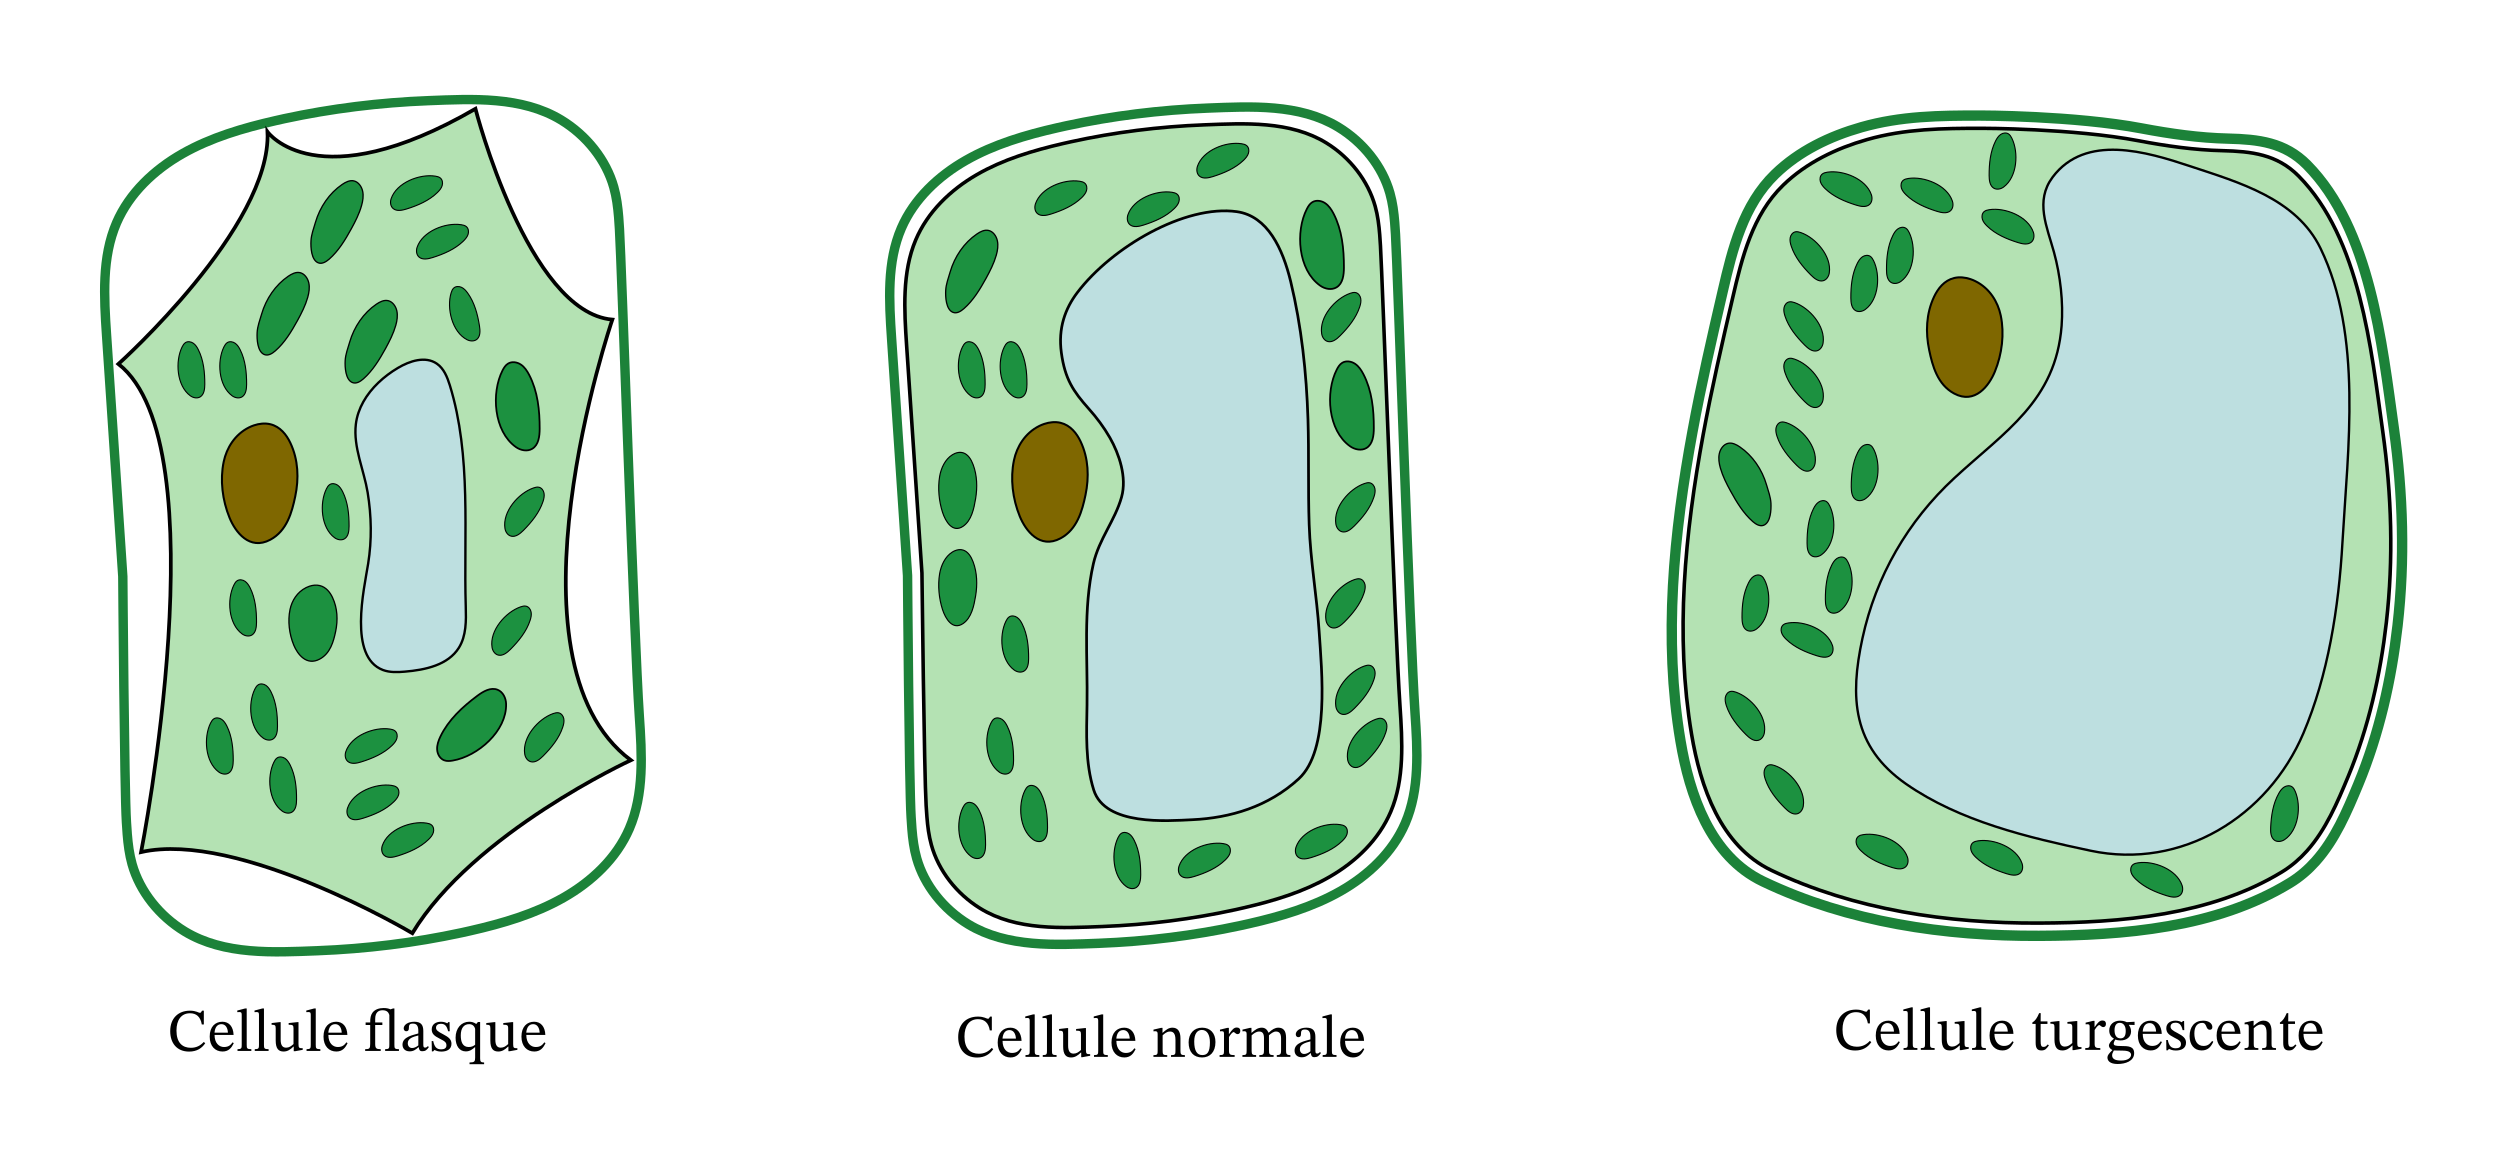 <svg width="618.027" height="284.067" viewBox="0 0 463.52 213.05" class="displayed_equation" xmlns="http://www.w3.org/2000/svg">
  <defs>
    <clipPath id="svg913179497621tikz_00002a">
      <path d="M 15.734 15.73 L 144 15.73 L 144 179.207 L 15.734 179.207 Z M 15.734 15.73" />
    </clipPath>
    <clipPath id="svg913179497621tikz_00002b">
      <path d="M 15.734 15.73 L 127 15.73 L 127 179.207 L 15.734 179.207 Z M 15.734 15.73" />
    </clipPath>
    <clipPath id="svg913179497621tikz_00002c">
      <path d="M 140 15.73 L 288 15.73 L 288 179.207 L 140 179.207 Z M 140 15.73" />
    </clipPath>
    <clipPath id="svg913179497621tikz_00002d">
      <path d="M 158 15.73 L 270 15.73 L 270 179.207 L 158 179.207 Z M 158 15.73" />
    </clipPath>
    <clipPath id="svg913179497621tikz_00002e">
      <path d="M 282 15.73 L 447.785 15.73 L 447.785 179.207 L 282 179.207 Z M 282 15.73" />
    </clipPath>
    <clipPath id="svg913179497621tikz_00002f">
      <path d="M 302 15.73 L 447.785 15.73 L 447.785 179.207 L 302 179.207 Z M 302 15.73" />
    </clipPath>
  </defs>
  <g clip-path="url(#svg913179497621tikz_00002a)">
    <path d="M 234.414 606.203 C 234.844 598.742 235.352 591.281 235.938 583.82 C 237.461 565.07 239.805 546.477 244.922 528.195 C 259.219 477.648 295.469 432.102 342.539 403.547 C 415.703 359.133 508.477 364.719 588.203 367.766 C 679.141 371.242 768.75 382.414 855.703 401.164 C 861.133 402.336 866.562 403.547 871.992 404.797 C 932.188 418.469 991.797 436.086 1044.492 466.008 C 1097.148 495.891 1143.125 539.25 1166.836 594.172 C 1194.414 658.195 1190.195 731.711 1185.352 802.961 C 1175.547 948.977 1152.305 1646.125 1148.555 1705.461 C 1148.086 1712.883 1147.617 1720.383 1147.031 1727.805 C 1145.469 1746.555 1143.164 1765.188 1138.008 1783.469 C 1123.789 1834.016 1087.461 1879.523 1040.391 1908.078 C 967.227 1952.492 874.492 1946.945 794.766 1943.898 C 703.828 1940.422 614.219 1929.211 527.305 1910.5 C 521.797 1909.289 516.367 1908.078 510.938 1906.828 C 450.742 1893.156 391.172 1875.539 338.438 1845.617 C 285.82 1815.773 239.883 1772.375 216.133 1717.453 C 188.516 1653.469 192.812 1579.914 197.578 1508.703 C 207.383 1362.688 217.461 1213.664 227.695 1061.477 C 227.695 1061.477 230.625 665.539 234.414 606.203 Z M 234.414 606.203" transform="matrix(.1 0 0 -.1 0 213.05)" fill="none" stroke-width="17.454" stroke="#1c8239" stroke-miterlimit="10" />
  </g>
  <path d="M 49.598 24.441 C 49.598 24.441 58.699 37.211 88.152 20.172 C 88.152 20.172 97.867 57.938 113.531 59.258 C 113.531 59.258 91.992 122.328 116.965 140.949 C 116.965 140.949 87.691 154.438 76.453 173.023 C 76.453 173.023 44.23 153.91 26.164 157.984 C 26.164 157.984 41.027 82.426 21.957 67.484 C 21.957 67.484 50.379 42.027 49.598 24.441 Z M 49.598 24.441" fill="#b4e2b3" />
  <g clip-path="url(#svg913179497621tikz_00002b)">
    <path d="M 495.977 1886.086 C 495.977 1886.086 586.992 1758.391 881.523 1928.781 C 881.523 1928.781 978.672 1551.125 1135.312 1537.922 C 1135.312 1537.922 919.922 907.219 1169.648 721.008 C 1169.648 721.008 876.914 586.125 764.531 400.266 C 764.531 400.266 442.305 591.398 261.641 550.656 C 261.641 550.656 410.273 1306.242 219.57 1455.656 C 219.57 1455.656 503.789 1710.227 495.977 1886.086 Z M 495.977 1886.086" transform="matrix(.1 0 0 -.1 0 213.05)" fill="none" stroke-width="6.898" stroke="#000" stroke-miterlimit="10" />
  </g>
  <path d="M697.734 1566.438C704.297 1570.891 711.914 1574.719 719.492 1573.078 727.656 1571.281 733.789 1563.039 735.742 1554.211 737.695 1545.305 736.25 1535.969 733.789 1527.258 729.453 1512.023 722.227 1497.922 714.766 1484.211 703.398 1463.586 690.938 1443.117 673.711 1428.039 667.969 1422.961 660.391 1418.391 653.438 1421.203 640.508 1426.359 639.336 1449.758 640 1462.023 640.625 1473.508 645 1484.914 648.164 1495.812 656.523 1524.719 674.141 1550.383 697.734 1566.438zM634.336 1788.43C640.859 1792.922 648.477 1796.789 656.055 1795.109 664.258 1793.273 670.312 1785.07 672.344 1776.203 674.297 1767.297 672.812 1757.961 670.312 1749.25 666.055 1734.016 658.828 1719.914 651.328 1706.242 640 1685.578 627.539 1665.109 610.312 1650.031 604.492 1645.031 596.992 1640.422 590.039 1643.195 577.109 1648.352 575.938 1671.75 576.602 1684.016 577.188 1695.539 581.562 1706.906 584.727 1717.805 593.047 1746.711 610.742 1772.375 634.336 1788.43zM534.492 1618.352C541.055 1622.805 548.672 1626.633 556.211 1624.992 564.414 1623.156 570.508 1614.953 572.5 1606.086 574.453 1597.219 573.008 1587.883 570.508 1579.094 566.211 1563.859 558.984 1549.836 551.523 1536.125 540.156 1515.461 527.695 1494.953 510.43 1479.953 504.648 1474.875 497.148 1470.344 490.195 1473.117 477.266 1478.195 476.094 1501.672 476.758 1513.938 477.344 1525.422 481.719 1536.828 484.922 1547.727 493.203 1576.594 510.898 1602.297 534.492 1618.352zM534.492 1618.352" transform="matrix(.1 0 0 -.1 0 213.05)" fill="#1c9140" stroke-width="2.477" stroke="#000" stroke-miterlimit="10" />
  <path d="M 573.555 1043.508 C 579.688 1045.578 586.484 1046.359 592.812 1044.797 C 604.453 1042.023 611.953 1032.336 616.445 1022.805 C 625.898 1002.805 626.68 980.617 622.266 959.602 C 618.359 941.242 612.578 919.055 592.734 908.469 C 568.242 895.344 551.562 917.688 544.648 934.445 C 536.25 954.992 533.242 979.016 537.773 1000.539 C 541.211 1016.75 550.938 1032.727 567.578 1041.008 C 569.492 1041.984 571.484 1042.805 573.555 1043.508 Z M 573.555 1043.508" transform="matrix(.1 0 0 -.1 0 213.05)" fill="#1c9140" stroke-width="2.444" stroke="#000" stroke-miterlimit="10" />
  <path d="M839.453 720.344C834.062 719.406 828.438 718.898 823.359 720.891 815.547 723.938 810.938 732.492 810.469 740.812 810 749.172 812.93 757.336 816.523 764.875 831.406 795.891 857.539 819.953 885.078 840.5 896.055 848.664 909.922 856.75 922.617 851.633 932.617 847.609 938.008 836.32 938.359 825.539 939.844 774.875 885.586 728.195 839.453 720.344zM931.758 1443.781C934.297 1448.625 937.266 1453.508 941.914 1456.32 949.023 1460.734 958.594 1459.289 965.586 1454.68 972.578 1450.07 977.305 1442.805 981.172 1435.383 997.109 1404.914 1000.664 1369.562 1000.586 1335.227 1000.508 1321.516 998.633 1305.578 986.914 1298.469 977.773 1292.883 965.391 1295.344 956.641 1301.516 915.195 1330.695 910.43 1402.18 931.758 1443.781zM931.758 1443.781" transform="matrix(.1 0 0 -.1 0 213.05)" fill="#1c9140" stroke-width="3.321" stroke="#000" stroke-miterlimit="10" />
  <path d="M415.156 1487.258C416.719 1490.305 418.555 1493.391 421.367 1495.227 425.703 1498.039 431.562 1497.102 435.82 1494.172 440.117 1491.281 443.008 1486.594 445.352 1481.906 455.078 1462.531 457.266 1439.992 457.227 1418.156 457.188 1409.445 456.016 1399.25 448.867 1394.758 443.242 1391.242 435.742 1392.766 430.352 1396.711 405.039 1415.266 402.109 1460.734 415.156 1487.258zM337.656 1487.258C339.18 1490.305 341.016 1493.391 343.828 1495.227 348.164 1498.039 354.062 1497.102 358.281 1494.172 362.578 1491.281 365.508 1486.594 367.812 1481.906 377.539 1462.531 379.727 1439.992 379.688 1418.156 379.648 1409.445 378.516 1399.25 371.328 1394.758 365.742 1391.242 358.203 1392.766 352.852 1396.711 327.5 1415.266 324.609 1460.734 337.656 1487.258zM433.594 1045.734C435.117 1048.859 436.914 1051.945 439.766 1053.781 444.141 1056.555 449.961 1055.656 454.258 1052.727 458.516 1049.758 461.406 1045.148 463.789 1040.461 473.438 1021.086 475.703 998.547 475.586 976.711 475.547 968 474.414 957.805 467.305 953.312 461.641 949.758 454.102 951.281 448.789 955.266 423.438 973.82 420.547 1019.289 433.594 1045.734zM605.195 1224.094C606.68 1227.219 608.516 1230.266 611.367 1232.062 615.703 1234.875 621.562 1233.938 625.82 1231.047 630.078 1228.117 632.969 1223.469 635.352 1218.781 645.078 1199.367 647.227 1176.867 647.188 1154.992 647.148 1146.281 646.016 1136.125 638.867 1131.594 633.242 1128.078 625.703 1129.641 620.312 1133.547 595 1152.141 592.109 1197.609 605.195 1224.094zM472.461 852.766C474.023 855.812 475.82 858.938 478.672 860.734 483.008 863.547 488.867 862.609 493.125 859.719 497.344 856.75 500.273 852.141 502.656 847.414 512.344 828.039 514.57 805.5 514.453 783.664 514.453 774.953 513.32 764.797 506.172 760.266 500.547 756.75 493.008 758.273 487.656 762.219 462.344 780.773 459.414 826.281 472.461 852.766zM507.812 717.336C509.297 720.422 511.172 723.547 514.023 725.383 518.359 728.156 524.18 727.219 528.477 724.328 532.734 721.359 535.625 716.75 538.008 712.062 547.734 692.648 549.922 670.148 549.805 648.273 549.805 639.562 548.672 629.406 541.523 624.875 535.898 621.32 528.359 622.883 523.008 626.828 497.695 645.422 494.766 690.891 507.812 717.336zM790.508 604.445C793.945 603.938 797.422 603.117 800 600.969 804.023 597.688 804.883 591.828 803.398 586.867 801.875 581.906 798.359 577.766 794.57 574.055 779.023 558.977 758.242 550.07 737.383 543.508 729.062 540.891 719.062 538.898 712.578 544.367 707.5 548.664 706.68 556.281 708.828 562.609 718.867 592.375 761.328 608.859 790.508 604.445zM726.094 674.289C729.492 673.742 733.008 672.961 735.586 670.773 739.57 667.492 740.469 661.633 738.984 656.672 737.461 651.75 733.906 647.57 730.117 643.898 714.609 628.742 693.828 619.875 672.93 613.352 664.609 610.695 654.609 608.742 648.164 614.172 643.047 618.43 642.266 626.125 644.414 632.414 654.453 662.18 696.914 678.703 726.094 674.289zM722.891 778.781C726.289 778.273 729.805 777.453 732.422 775.305 736.367 772.023 737.266 766.164 735.742 761.203 734.219 756.242 730.742 752.102 726.914 748.391 711.367 733.273 690.625 724.367 669.727 717.844 661.445 715.227 651.406 713.234 644.922 718.703 639.844 723 639.062 730.617 641.172 736.906 651.25 766.711 693.711 783.195 722.891 778.781zM806.914 1803.938C810.312 1803.43 813.828 1802.609 816.406 1800.461 820.391 1797.18 821.289 1791.281 819.766 1786.32 818.242 1781.398 814.727 1777.258 810.938 1773.547 795.391 1758.391 774.609 1749.523 753.75 1743 745.43 1740.383 735.43 1738.391 728.945 1743.859 723.867 1748.156 723.047 1755.773 725.195 1762.062 735.273 1791.867 777.695 1808.352 806.914 1803.938zM855.078 1713.859C858.438 1713.352 861.953 1712.531 864.57 1710.383 868.516 1707.102 869.414 1701.203 867.93 1696.281 866.406 1691.32 862.852 1687.18 859.062 1683.469 843.555 1668.391 822.773 1659.484 801.875 1652.922 793.555 1650.305 783.555 1648.352 777.109 1653.781 771.992 1658.078 771.211 1665.734 773.359 1672.023 783.398 1701.789 825.859 1718.312 855.078 1713.859zM965.195 1005.305C968.398 1006.438 971.875 1007.336 975.156 1006.633 980.234 1005.578 983.75 1000.773 984.688 995.734 985.703 990.617 984.531 985.305 982.852 980.305 976.172 959.68 961.875 942.102 946.484 926.594 940.312 920.461 932.383 914.016 924.102 915.852 917.656 917.258 913.359 923.664 912.305 930.227 907.344 961.242 937.266 995.617 965.195 1005.305zM1025.742 807.531C1028.984 808.625 1032.461 809.523 1035.742 808.859 1040.781 807.805 1044.375 803 1045.312 797.961 1046.289 792.844 1045.078 787.492 1043.438 782.492 1036.758 761.867 1022.461 744.367 1007.031 728.859 1000.898 722.688 992.969 716.242 984.688 718.078 978.203 719.484 973.945 725.852 972.891 732.453 967.969 763.43 997.852 797.844 1025.742 807.531zM989.062 1225.773C992.344 1226.945 995.82 1227.844 999.102 1227.141 1004.18 1226.086 1007.695 1221.32 1008.633 1216.203 1009.609 1211.125 1008.477 1205.812 1006.836 1200.812 1000.078 1180.188 985.82 1162.609 970.43 1147.102 964.258 1140.969 956.289 1134.523 948.047 1136.359 941.523 1137.766 937.305 1144.172 936.25 1150.734 931.289 1181.789 961.211 1216.125 989.062 1225.773zM836.445 1587.531C837.461 1590.891 838.789 1594.211 841.289 1596.438 845.117 1599.914 851.055 1599.953 855.742 1597.727 860.391 1595.539 864.062 1591.438 867.109 1587.141 879.844 1569.562 885.586 1547.688 888.984 1526.125 890.352 1517.492 890.859 1507.336 884.57 1501.711 879.609 1497.297 871.875 1497.609 865.977 1500.656 838.008 1514.914 827.812 1559.367 836.445 1587.531zM390.352 789.758C391.914 792.844 393.711 795.93 396.562 797.766 400.898 800.539 406.758 799.641 411.016 796.711 415.312 793.742 418.164 789.133 420.547 784.445 430.273 765.07 432.461 742.531 432.422 720.656 432.344 711.945 431.211 701.789 424.062 697.258 418.438 693.703 410.938 695.266 405.547 699.211 380.234 717.805 377.305 763.273 390.352 789.758zM390.352 789.758" transform="matrix(.1 0 0 -.1 0 213.05)" fill="#1c9140" stroke-width="2.071" stroke="#000" stroke-miterlimit="10" />
  <path d="M 673.672 1385.578 C 688.125 1411.438 711.836 1432.922 737.617 1448.234 C 759.648 1461.398 788.672 1470.773 809.805 1456.281 C 822.93 1447.336 829.258 1431.438 833.984 1416.242 C 874.531 1285.266 859.453 1140.812 863.555 1005.695 C 864.336 979.562 864.648 951.672 850.781 929.484 C 830.703 897.375 788.516 888.391 750.781 885.227 C 737.07 884.094 722.773 883.43 709.883 888.312 C 645.781 912.766 674.844 1037.18 682.578 1085.383 C 689.609 1129.172 688.789 1173.742 681.641 1217.453 C 674.805 1259.055 654.805 1301.203 659.766 1343.859 C 661.523 1358.703 666.445 1372.648 673.672 1385.578 Z M 673.672 1385.578" transform="matrix(.1 0 0 -.1 0 213.05)" fill="#bddfe0" stroke-width="4.429" stroke="#000" stroke-miterlimit="10" />
  <path d="M 470.898 1341.867 C 480.625 1345.148 491.25 1346.359 501.172 1343.938 C 519.492 1339.562 531.211 1324.406 538.32 1309.367 C 553.203 1277.883 554.375 1243.117 547.383 1210.07 C 541.328 1181.281 532.227 1146.398 501.094 1129.797 C 462.578 1109.172 436.328 1144.25 425.586 1170.539 C 412.383 1202.883 407.656 1240.578 414.766 1274.406 C 420.078 1299.875 435.43 1324.953 461.562 1338 C 464.531 1339.484 467.656 1340.773 470.898 1341.867 Z M 470.898 1341.867" transform="matrix(.1 0 0 -.1 0 213.05)" fill="#7f6700" stroke-width="3.839" stroke="#000" stroke-miterlimit="10" />
  <g clip-path="url(#svg913179497621tikz_00002c)">
    <path d="M 1689.258 615.812 C 1689.688 608.469 1690.156 601.164 1690.742 593.82 C 1692.227 575.422 1694.531 557.102 1699.609 539.172 C 1713.594 489.484 1749.258 444.797 1795.469 416.75 C 1867.383 373.117 1958.477 378.547 2036.797 381.516 C 2126.172 384.953 2214.219 395.93 2299.648 414.367 C 2304.961 415.539 2310.312 416.711 2315.625 417.922 C 2374.805 431.398 2433.359 448.664 2485.156 478.117 C 2536.875 507.492 2582.031 550.07 2605.352 604.016 C 2632.461 666.906 2628.281 739.133 2623.516 809.133 C 2613.867 952.57 2591.055 1637.531 2587.383 1695.852 C 2586.914 1703.195 2586.445 1710.461 2585.859 1717.805 C 2584.375 1736.203 2582.07 1754.523 2576.992 1772.453 C 2563.008 1822.141 2527.344 1866.828 2481.133 1894.875 C 2409.258 1938.547 2318.125 1933.078 2239.805 1930.109 C 2150.43 1926.672 2062.422 1915.695 1976.953 1897.258 C 1971.641 1896.125 1966.289 1894.953 1960.938 1893.703 C 1901.797 1880.266 1843.242 1862.961 1791.445 1833.547 C 1739.727 1804.172 1694.57 1761.555 1671.25 1707.609 C 1644.102 1644.758 1648.359 1572.492 1653.086 1502.492 C 1662.734 1359.055 1672.578 1212.609 1682.656 1063.117 C 1682.656 1063.117 1685.547 674.094 1689.258 615.812 Z M 1689.258 615.812" transform="matrix(.1 0 0 -.1 0 213.05)" fill="none" stroke-width="17.51" stroke="#1c8239" stroke-miterlimit="10" />
  </g>
  <path d="M 171.711 149.324 C 171.758 150.023 171.797 150.727 171.855 151.43 C 171.992 153.191 172.207 154.945 172.688 156.664 C 174 161.422 177.352 165.707 181.695 168.398 C 188.449 172.586 197.016 172.07 204.379 171.785 C 212.785 171.461 221.062 170.414 229.102 168.652 C 229.605 168.543 230.109 168.43 230.609 168.309 C 236.176 167.023 241.691 165.367 246.562 162.547 C 251.434 159.734 255.68 155.648 257.867 150.473 C 260.422 144.441 260.012 137.512 259.562 130.801 C 258.637 117.051 256.297 51.191 255.949 45.609 C 255.902 44.906 255.863 44.211 255.809 43.508 C 255.668 41.746 255.453 39.988 254.977 38.27 C 253.66 33.512 250.312 29.227 245.969 26.535 C 239.211 22.348 230.648 22.867 223.281 23.148 C 214.879 23.469 206.594 24.523 198.559 26.285 C 198.051 26.395 197.551 26.508 197.047 26.625 C 191.484 27.914 185.969 29.57 181.098 32.387 C 176.227 35.203 171.98 39.289 169.789 44.465 C 167.238 50.496 167.648 57.426 168.098 64.133 C 169.023 77.887 169.973 91.91 170.934 106.23 C 170.934 106.234 171.363 143.742 171.711 149.324 Z M 171.711 149.324" fill="#b4e2b3" />
  <g clip-path="url(#svg913179497621tikz_00002d)">
    <path d="M 1717.109 637.258 C 1717.578 630.266 1717.969 623.234 1718.555 616.203 C 1719.922 598.586 1722.07 581.047 1726.875 563.859 C 1740 516.281 1773.516 473.43 1816.953 446.516 C 1884.492 404.641 1970.156 409.797 2043.789 412.648 C 2127.852 415.891 2210.625 426.359 2291.016 443.977 C 2296.055 445.07 2301.094 446.203 2306.094 447.414 C 2361.758 460.266 2416.914 476.828 2465.625 505.031 C 2514.336 533.156 2556.797 574.016 2578.672 625.773 C 2604.219 686.086 2600.117 755.383 2595.625 822.492 C 2586.367 959.992 2562.969 1618.586 2559.492 1674.406 C 2559.023 1681.438 2558.633 1688.391 2558.086 1695.422 C 2556.68 1713.039 2554.531 1730.617 2549.766 1747.805 C 2536.602 1795.383 2503.125 1838.234 2459.688 1865.148 C 2392.109 1907.023 2306.484 1901.828 2232.812 1899.016 C 2148.789 1895.812 2065.938 1885.266 1985.586 1867.648 C 1980.508 1866.555 1975.508 1865.422 1970.469 1864.25 C 1914.844 1851.359 1859.688 1834.797 1810.977 1806.633 C 1762.266 1778.469 1719.805 1737.609 1697.891 1685.852 C 1672.383 1625.539 1676.484 1556.242 1680.977 1489.172 C 1690.234 1351.633 1699.727 1211.398 1709.336 1068.195 C 1709.336 1068.156 1713.633 693.078 1717.109 637.258 Z M 1717.109 637.258" transform="matrix(.1 0 0 -.1 0 213.05)" fill="none" stroke-width="6.642" stroke="#000" stroke-miterlimit="10" />
  </g>
  <path d="M 1811.172 1696.594 C 1817.734 1701.086 1825.352 1704.914 1832.852 1703.234 C 1841.094 1701.438 1847.188 1693.234 1849.141 1684.328 C 1851.133 1675.5 1849.648 1666.086 1847.188 1657.375 C 1842.852 1642.141 1835.664 1628.117 1828.164 1614.406 C 1816.797 1593.742 1804.375 1573.234 1787.109 1558.234 C 1781.328 1553.156 1773.828 1548.586 1766.875 1551.398 C 1753.906 1556.477 1752.773 1579.914 1753.438 1592.219 C 1754.062 1603.703 1758.398 1615.109 1761.562 1626.008 C 1769.922 1654.875 1787.578 1680.539 1811.172 1696.594 Z M 1811.172 1696.594" transform="matrix(.1 0 0 -.1 0 213.05)" fill="#1c9140" stroke-width="2.477" stroke="#000" stroke-miterlimit="10" />
  <path d="M1770.352 1109.328C1775.234 1111.438 1780.586 1112.219 1785.586 1110.656 1794.805 1107.883 1800.703 1098.195 1804.258 1088.625 1811.758 1068.625 1812.344 1046.477 1808.828 1025.422 1805.781 1007.141 1801.211 984.914 1785.547 974.328 1766.133 961.242 1752.969 983.547 1747.539 1000.266 1740.898 1020.852 1738.555 1044.836 1742.109 1066.438 1744.805 1082.609 1752.5 1098.586 1765.625 1106.867 1767.148 1107.844 1768.672 1108.664 1770.352 1109.328zM1770.352 1289.719C1775.234 1291.75 1780.586 1292.531 1785.586 1291.008 1794.805 1288.195 1800.703 1278.586 1804.258 1268.977 1811.758 1248.977 1812.344 1226.789 1808.828 1205.773 1805.781 1187.414 1801.211 1165.266 1785.547 1154.68 1766.133 1141.555 1752.969 1163.898 1747.539 1180.617 1740.898 1201.203 1738.555 1225.188 1742.109 1246.789 1744.805 1262.922 1752.5 1278.938 1765.625 1287.219 1767.148 1288.156 1768.672 1289.016 1770.352 1289.719zM1770.352 1289.719" transform="matrix(.1 0 0 -.1 0 213.05)" fill="#1c9140" stroke-width="2.172" stroke="#000" stroke-miterlimit="10" />
  <path d="M2478.438 1445.227C2480.898 1450.07 2483.906 1454.953 2488.555 1457.805 2495.664 1462.219 2505.234 1460.734 2512.227 1456.125 2519.219 1451.516 2523.945 1444.289 2527.852 1436.828 2543.711 1406.438 2547.305 1371.047 2547.188 1336.672 2547.148 1323 2545.273 1307.023 2533.594 1299.914 2524.375 1294.328 2512.031 1296.828 2503.281 1302.961 2461.836 1332.18 2457.109 1403.625 2478.438 1445.227zM2422.969 1743.039C2425.469 1747.922 2428.438 1752.766 2433.086 1755.617 2440.195 1759.992 2449.805 1758.586 2456.758 1753.938 2463.75 1749.328 2468.516 1742.102 2472.383 1734.719 2488.281 1704.211 2491.836 1668.859 2491.758 1634.484 2491.719 1620.812 2489.844 1604.836 2478.125 1597.766 2468.945 1592.219 2456.641 1594.602 2447.812 1600.812 2406.367 1629.992 2401.602 1701.438 2422.969 1743.039zM2422.969 1743.039" transform="matrix(.1 0 0 -.1 0 213.05)" fill="#1c9140" stroke-width="3.321" stroke="#000" stroke-miterlimit="10" />
  <path d="M1862.031 1487.258C1863.516 1490.305 1865.352 1493.391 1868.164 1495.227 1872.578 1498.039 1878.398 1497.102 1882.695 1494.172 1886.914 1491.281 1889.844 1486.594 1892.227 1481.906 1901.875 1462.531 1904.102 1439.992 1904.023 1418.156 1903.984 1409.445 1902.852 1399.25 1895.742 1394.758 1890.078 1391.242 1882.539 1392.766 1877.227 1396.711 1851.836 1415.266 1848.984 1460.734 1862.031 1487.258zM1784.492 1487.258C1785.977 1490.305 1787.852 1493.391 1790.664 1495.227 1795 1498.039 1800.898 1497.102 1805.156 1494.172 1809.375 1491.281 1812.305 1486.594 1814.688 1481.906 1824.375 1462.531 1826.562 1439.992 1826.484 1418.156 1826.484 1409.445 1825.352 1399.25 1818.164 1394.758 1812.578 1391.242 1805.039 1392.766 1799.688 1396.711 1774.375 1415.266 1771.445 1460.734 1784.492 1487.258zM1865.117 978.859C1866.641 981.906 1868.438 984.992 1871.289 986.828 1875.625 989.602 1881.484 988.703 1885.742 985.773 1890.039 982.805 1892.969 978.195 1895.273 973.508 1905 954.133 1907.188 931.594 1907.148 909.719 1907.109 901.008 1905.938 890.852 1898.789 886.359 1893.164 882.805 1885.664 884.367 1880.273 888.312 1854.961 906.867 1852.07 952.336 1865.117 978.859zM1900.117 664.602C1901.641 667.727 1903.477 670.812 1906.289 672.609 1910.625 675.422 1916.523 674.523 1920.781 671.555 1925.078 668.625 1927.93 664.016 1930.312 659.289 1940.039 639.875 1942.227 617.414 1942.188 595.5 1942.109 586.789 1940.977 576.672 1933.828 572.141 1928.203 568.586 1920.664 570.148 1915.312 574.055 1889.961 592.688 1887.07 638.156 1900.117 664.602zM1785.234 633.195C1786.797 636.242 1788.633 639.367 1791.445 641.164 1795.781 643.938 1801.68 643.039 1805.938 640.109 1810.195 637.141 1813.086 632.531 1815.469 627.844 1825.156 608.469 1827.344 585.93 1827.305 564.094 1827.266 555.383 1826.133 545.188 1818.945 540.695 1813.359 537.141 1805.82 538.664 1800.43 542.648 1775.117 561.203 1772.227 606.672 1785.234 633.195zM2072.93 577.453C2074.453 580.5 2076.289 583.586 2079.102 585.422 2083.477 588.195 2089.297 587.297 2093.555 584.367 2097.852 581.438 2100.742 576.789 2103.086 572.102 2112.812 552.727 2114.961 530.188 2114.961 508.352 2114.883 499.641 2113.75 489.445 2106.602 484.953 2100.977 481.398 2093.477 482.922 2088.125 486.906 2062.773 505.461 2059.883 550.93 2072.93 577.453zM2484.609 601.555C2487.969 601.086 2491.484 600.266 2494.062 598.117 2498.047 594.836 2498.945 588.938 2497.461 584.016 2495.938 579.016 2492.383 574.875 2488.594 571.203 2473.086 556.047 2452.305 547.141 2431.445 540.617 2423.125 538.039 2413.086 536.008 2406.641 541.516 2401.562 545.773 2400.742 553.391 2402.891 559.758 2412.93 589.484 2455.391 606.008 2484.609 601.555zM2267.695 566.438C2271.094 565.93 2274.609 565.148 2277.188 562.961 2281.172 559.68 2282.07 553.82 2280.586 548.898 2279.062 543.938 2275.508 539.758 2271.719 536.086 2256.211 520.93 2235.391 512.023 2214.531 505.5 2206.211 502.922 2196.172 500.891 2189.766 506.398 2184.648 510.656 2183.867 518.273 2186.016 524.602 2196.055 554.367 2238.516 570.852 2267.695 566.438zM2301.875 1864.016C2305.273 1863.508 2308.789 1862.688 2311.367 1860.539 2315.391 1857.258 2316.25 1851.359 2314.727 1846.477 2313.242 1841.477 2309.727 1837.336 2305.938 1833.625 2290.391 1818.547 2269.57 1809.641 2248.711 1803.078 2240.43 1800.461 2230.391 1798.469 2223.906 1803.938 2218.867 1808.234 2218.047 1815.852 2220.156 1822.18 2230.195 1851.906 2272.656 1868.43 2301.875 1864.016zM2001.562 1794.484C2004.961 1793.977 2008.477 1793.195 2011.055 1791.047 2015.039 1787.766 2015.938 1781.867 2014.414 1776.945 2012.891 1771.984 2009.375 1767.805 2005.625 1764.133 1990.039 1749.016 1969.258 1740.148 1948.398 1733.547 1940.117 1730.969 1930.078 1729.016 1923.594 1734.445 1918.516 1738.703 1917.695 1746.359 1919.844 1752.688 1929.883 1782.414 1972.344 1798.938 2001.562 1794.484zM2172.891 1774.016C2176.328 1773.469 2179.805 1772.688 2182.422 1770.5 2186.445 1767.219 2187.305 1761.398 2185.781 1756.398 2184.297 1751.477 2180.742 1747.297 2176.992 1743.625 2161.445 1728.508 2140.625 1719.602 2119.805 1713.078 2111.484 1710.422 2101.445 1708.469 2094.961 1713.898 2089.883 1718.195 2089.102 1725.852 2091.211 1732.141 2101.289 1761.945 2143.711 1778.43 2172.891 1774.016zM2551.523 797.141C2554.766 798.312 2558.203 799.211 2561.484 798.469 2566.562 797.453 2570.117 792.648 2571.094 787.57 2572.031 782.492 2570.859 777.141 2569.219 772.18 2562.5 751.555 2548.242 733.977 2532.812 718.469 2526.641 712.336 2518.711 705.891 2510.469 707.727 2503.984 709.133 2499.688 715.5 2498.633 722.062 2493.711 753.117 2523.594 787.492 2551.523 797.141zM2529.648 895.617C2532.891 896.711 2536.367 897.648 2539.648 896.906 2544.727 895.852 2548.281 891.086 2549.219 886.008 2550.195 880.969 2548.984 875.617 2547.344 870.617 2540.664 849.992 2526.367 832.414 2510.977 816.906 2504.805 810.773 2496.875 804.328 2488.594 806.164 2482.148 807.57 2477.852 813.938 2476.797 820.5 2471.875 851.516 2501.758 885.93 2529.648 895.617zM2529.648 1233.938C2532.891 1235.109 2536.367 1236.008 2539.648 1235.344 2544.727 1234.211 2548.281 1229.484 2549.219 1224.367 2550.195 1219.328 2548.984 1213.977 2547.344 1208.977 2540.664 1188.352 2526.367 1170.773 2510.977 1155.305 2504.805 1149.133 2496.875 1142.688 2488.594 1144.484 2482.148 1145.93 2477.852 1152.336 2476.797 1158.938 2471.875 1189.953 2501.758 1224.328 2529.648 1233.938zM2511.289 1055.891C2514.531 1056.984 2517.969 1057.883 2521.328 1057.219 2526.328 1056.164 2529.883 1051.359 2530.859 1046.281 2531.797 1041.203 2530.625 1035.852 2528.984 1030.852 2522.266 1010.266 2508.008 992.688 2492.578 977.18 2486.406 971.047 2478.477 964.602 2470.234 966.438 2463.75 967.844 2459.453 974.211 2458.438 980.812 2453.477 1011.828 2483.359 1046.203 2511.289 1055.891zM2503.359 1586.672C2506.602 1587.805 2510.039 1588.742 2513.398 1588.039 2518.438 1586.945 2521.953 1582.219 2522.891 1577.102 2523.867 1572.062 2522.695 1566.711 2521.055 1561.672 2514.336 1541.086 2500.078 1523.508 2484.648 1508 2478.516 1501.828 2470.547 1495.422 2462.305 1497.219 2455.82 1498.625 2451.562 1505.031 2450.508 1511.633 2445.547 1542.688 2475.469 1577.023 2503.359 1586.672zM1837.188 789.758C1838.711 792.844 1840.547 795.93 1843.359 797.766 1847.734 800.539 1853.594 799.641 1857.852 796.711 1862.109 793.742 1865.039 789.133 1867.383 784.445 1877.109 765.07 1879.297 742.531 1879.219 720.656 1879.18 711.945 1878.008 701.789 1870.898 697.258 1865.273 693.703 1857.734 695.266 1852.383 699.211 1827.07 717.805 1824.141 763.273 1837.188 789.758zM1837.188 789.758" transform="matrix(.1 0 0 -.1 0 213.05)" fill="#1c9140" stroke-width="2.071" stroke="#000" stroke-miterlimit="10" />
  <path d="M 1997.5 1588.156 C 2061.367 1672.297 2197.266 1751.633 2293.281 1738.039 C 2350.391 1729.914 2378.359 1669.289 2393.086 1608.312 C 2413.047 1525.539 2422.344 1439.367 2425.078 1353.312 C 2427.07 1289.836 2425.078 1222.727 2427.305 1157.922 C 2429.531 1091.125 2441.406 1026.242 2445.781 959.758 C 2450.664 885.188 2465.742 739.602 2407.891 686.477 C 2351.523 634.641 2280.625 613.898 2210.898 610.695 C 2164.531 608.547 2048.867 598.859 2027.812 665.969 C 2012.031 716.438 2014.531 770.734 2015.43 823.625 C 2016.875 910.461 2007.852 1000.695 2027.266 1085.5 C 2037.773 1131.359 2067.227 1165.344 2079.453 1208.82 C 2089.727 1245.5 2074.961 1288.898 2057.852 1318.898 C 2046.797 1338.234 2033.125 1356.477 2018.867 1372.375 C 1989.844 1405.031 1974.531 1427.648 1967.852 1476.438 C 1961.602 1521.867 1974.844 1558.273 1997.5 1588.156 Z M 1997.5 1588.156" transform="matrix(.1 0 0 -.1 0 213.05)" fill="#bddfe0" stroke-width="5.103" stroke="#000" stroke-miterlimit="10" />
  <path d="M 1936.055 1344.484 C 1945.742 1347.766 1956.406 1348.938 1966.328 1346.555 C 1984.648 1342.141 1996.406 1326.984 2003.516 1311.945 C 2018.359 1280.539 2019.531 1245.734 2012.578 1212.648 C 2006.523 1183.859 1997.383 1149.016 1966.289 1132.375 C 1927.734 1111.75 1901.523 1146.828 1890.742 1173.156 C 1877.539 1205.5 1872.812 1243.156 1879.961 1277.062 C 1885.234 1302.453 1900.625 1327.531 1926.719 1340.617 C 1929.727 1342.102 1932.812 1343.391 1936.055 1344.484 Z M 1936.055 1344.484" transform="matrix(.1 0 0 -.1 0 213.05)" fill="#7f6700" stroke-width="3.839" stroke="#000" stroke-miterlimit="10" />
  <g clip-path="url(#svg913179497621tikz_00002e)">
    <path d="M 4245.117 493.117 C 4107.93 409.719 3937.188 396.086 3780.234 395.383 C 3605.664 394.68 3427.656 420.383 3268.906 496.164 C 3170.898 542.961 3132.539 656.867 3115.781 756.555 C 3083.789 946.789 3103.281 1141.867 3138.008 1330.227 C 3154.141 1418 3174.258 1504.953 3194.375 1591.828 C 3212.266 1669.016 3232.188 1750.422 3291.133 1807.492 C 3335.469 1850.5 3392.461 1877.883 3451.406 1894.641 C 3524.492 1915.461 3596.289 1916.242 3671.211 1916.242 C 3671.406 1916.242 3845.43 1916.242 3971.445 1892.336 C 4023.945 1882.414 4077.852 1874.68 4131.328 1873.469 C 4187.07 1872.141 4236.133 1866.555 4277.383 1824.875 C 4395.117 1705.773 4416.211 1493.625 4438.398 1336.125 C 4455.391 1215.227 4459.141 1092.102 4445.273 970.695 C 4433.828 870.227 4411.133 769.641 4372.305 676.047 C 4351.406 625.734 4329.414 573.938 4293.438 533.664 C 4279.648 518.195 4263.789 504.406 4245.117 493.117 Z M 4245.117 493.117" transform="matrix(.1 0 0 -.1 0 213.05)" fill="none" stroke-width="19.268" stroke="#1c8239" stroke-miterlimit="10" />
  </g>
  <path d="M 423.059 161.684 C 409.762 169.762 393.219 171.078 378.016 171.148 C 361.098 171.215 343.852 168.723 328.469 161.383 C 318.969 156.848 315.258 145.812 313.633 136.152 C 310.531 117.719 312.418 98.824 315.785 80.566 C 317.355 72.066 319.297 63.641 321.25 55.223 C 322.98 47.746 324.91 39.859 330.617 34.324 C 334.914 30.16 340.441 27.508 346.148 25.883 C 353.234 23.863 360.188 23.789 367.449 23.789 C 367.465 23.789 384.328 23.789 396.539 26.102 C 401.625 27.066 406.852 27.816 412.035 27.934 C 417.434 28.062 422.188 28.602 426.184 32.641 C 437.59 44.18 439.633 64.734 441.781 79.996 C 443.434 91.711 443.793 103.641 442.449 115.406 C 441.34 125.141 439.141 134.887 435.379 143.953 C 433.355 148.828 431.223 153.844 427.738 157.75 C 426.402 159.25 424.863 160.582 423.059 161.684 Z M 423.059 161.684" fill="#b4e2b3" />
  <g clip-path="url(#svg913179497621tikz_00002f)">
    <path d="M 4230.586 513.664 C 4097.617 432.883 3932.188 419.719 3780.156 419.016 C 3610.977 418.352 3438.516 443.273 3284.688 516.672 C 3189.688 562.023 3152.578 672.375 3136.328 768.977 C 3105.312 953.312 3124.18 1142.258 3157.852 1324.836 C 3173.555 1409.836 3192.969 1494.094 3212.5 1578.273 C 3229.805 1653.039 3249.102 1731.906 3306.172 1787.258 C 3349.141 1828.898 3404.414 1855.422 3461.484 1871.672 C 3532.344 1891.867 3601.875 1892.609 3674.492 1892.609 C 3674.648 1892.609 3843.281 1892.609 3965.391 1869.484 C 4016.25 1859.836 4068.516 1852.336 4120.352 1851.164 C 4174.336 1849.875 4221.875 1844.484 4261.836 1804.094 C 4375.898 1688.703 4396.328 1483.156 4417.812 1330.539 C 4434.336 1213.391 4437.93 1094.094 4424.492 976.438 C 4413.398 879.094 4391.406 781.633 4353.789 690.969 C 4333.555 642.219 4312.227 592.062 4277.383 553 C 4264.023 538 4248.633 524.68 4230.586 513.664 Z M 4230.586 513.664" transform="matrix(.1 0 0 -.1 0 213.05)" fill="none" stroke-width="6.653" stroke="#000" stroke-miterlimit="10" />
  </g>
  <path d="M 3275.352 1231.32 C 3278.477 1220.422 3282.852 1209.016 3283.477 1197.492 C 3284.102 1185.188 3282.969 1161.789 3270.039 1156.633 C 3263.086 1153.898 3255.547 1158.469 3249.805 1163.469 C 3232.578 1178.547 3220.078 1199.016 3208.75 1219.719 C 3201.211 1233.391 3194.062 1247.453 3189.727 1262.688 C 3187.266 1271.398 3185.781 1280.812 3187.773 1289.641 C 3189.727 1298.508 3195.859 1306.75 3204.023 1308.547 C 3211.602 1310.227 3219.219 1306.359 3225.742 1301.906 C 3249.336 1285.812 3266.992 1260.188 3275.352 1231.32 Z M 3275.352 1231.32" transform="matrix(.1 0 0 -.1 0 213.05)" fill="#1c9140" stroke-width="2.477" stroke="#000" stroke-miterlimit="10" />
  <path d="M 3662.734 1609.055 C 3688.867 1596.047 3704.219 1570.969 3709.531 1545.539 C 3716.641 1511.633 3711.914 1473.977 3698.711 1441.633 C 3687.969 1415.344 3661.719 1380.227 3623.203 1400.852 C 3592.109 1417.492 3582.969 1452.375 3576.914 1481.125 C 3569.922 1514.211 3571.094 1549.016 3585.977 1580.422 C 3593.086 1595.461 3604.805 1610.617 3623.125 1615.031 C 3633.047 1617.414 3643.672 1616.242 3653.398 1612.961 C 3656.641 1611.906 3659.766 1610.578 3662.734 1609.055 Z M 3662.734 1609.055" transform="matrix(.1 0 0 -.1 0 213.05)" fill="#7f6700" stroke-width="3.839" stroke="#000" stroke-miterlimit="10" />
  <path d="M3256.68 964.25C3251.328 960.305 3243.789 958.781 3238.164 962.336 3231.016 966.789 3229.883 976.984 3229.805 985.695 3229.766 1007.531 3231.953 1030.07 3241.68 1049.445 3244.062 1054.133 3246.914 1058.781 3251.211 1061.711 3255.469 1064.68 3261.328 1065.578 3265.664 1062.766 3268.516 1060.969 3270.312 1057.883 3271.875 1054.797 3284.922 1028.273 3281.992 982.844 3256.68 964.25zM3524.531 1608.859C3519.18 1604.914 3511.68 1603.391 3506.055 1606.945 3498.906 1611.477 3497.734 1621.594 3497.734 1630.305 3497.656 1652.18 3499.844 1674.68 3509.57 1694.055 3511.875 1698.781 3514.805 1703.391 3519.102 1706.32 3523.359 1709.289 3529.18 1710.227 3533.555 1707.375 3536.406 1705.617 3538.203 1702.492 3539.727 1699.406 3552.773 1672.922 3549.883 1627.453 3524.531 1608.859zM3458.477 1556.828C3453.086 1552.844 3445.586 1551.32 3439.961 1554.836 3432.812 1559.367 3431.641 1569.523 3431.641 1578.234 3431.562 1600.109 3433.75 1622.648 3443.477 1642.023 3445.859 1646.711 3448.789 1651.32 3453.008 1654.289 3457.266 1657.219 3463.125 1658.117 3467.461 1655.344 3470.312 1653.508 3472.109 1650.383 3473.672 1647.336 3486.719 1620.852 3483.789 1575.383 3458.477 1556.828zM3459.219 1206.203C3453.867 1202.258 3446.367 1200.695 3440.703 1204.25 3433.594 1208.781 3432.461 1218.938 3432.383 1227.648 3432.305 1249.484 3434.531 1271.984 3444.258 1291.398 3446.602 1296.125 3449.492 1300.734 3453.75 1303.703 3458.047 1306.633 3463.867 1307.531 3468.242 1304.758 3471.055 1302.922 3472.891 1299.836 3474.414 1296.711 3487.461 1270.266 3484.57 1224.797 3459.219 1206.203zM3377.305 1102.062C3371.914 1098.117 3364.375 1096.555 3358.789 1100.109 3351.602 1104.641 3350.469 1114.797 3350.469 1123.469 3350.391 1145.383 3352.578 1167.844 3362.305 1187.258 3364.648 1191.984 3367.578 1196.594 3371.836 1199.523 3376.055 1202.492 3381.953 1203.391 3386.289 1200.617 3389.102 1198.781 3390.938 1195.695 3392.461 1192.57 3405.547 1166.125 3402.617 1120.656 3377.305 1102.062zM3714.883 1783.742C3709.492 1779.758 3701.953 1778.273 3696.367 1781.789 3689.219 1786.281 3688.047 1796.477 3688.008 1805.188 3687.969 1827.023 3690.156 1849.562 3699.883 1868.938 3702.227 1873.625 3705.117 1878.234 3709.414 1881.203 3713.633 1884.133 3719.531 1885.031 3723.867 1882.258 3726.68 1880.422 3728.516 1877.336 3730.078 1874.289 3743.125 1847.766 3740.195 1802.297 3714.883 1783.742zM3536.562 541.242C3538.711 534.914 3537.891 527.258 3532.812 523 3526.367 517.57 3516.328 519.523 3508.008 522.102 3487.188 528.703 3466.367 537.57 3450.82 552.688 3447.031 556.359 3443.516 560.539 3442.031 565.5 3440.508 570.422 3441.367 576.32 3445.391 579.562 3447.969 581.711 3451.445 582.57 3454.883 583.039 3484.062 587.492 3526.484 570.969 3536.562 541.242zM3749.023 529.602C3751.133 523.312 3750.352 515.656 3745.312 511.359 3738.828 505.93 3728.789 507.922 3720.508 510.539 3699.609 517.062 3678.828 525.93 3663.281 541.086 3659.492 544.719 3655.977 548.938 3654.492 553.859 3652.93 558.82 3653.867 564.68 3657.812 568 3660.391 570.148 3663.945 570.93 3667.344 571.477 3696.484 575.891 3738.945 559.367 3749.023 529.602zM4045.742 488.859C4047.852 482.57 4047.07 474.914 4042.031 470.656 4035.547 465.188 4025.508 467.18 4017.188 469.797 3996.328 476.32 3975.547 485.227 3960 500.344 3956.211 504.016 3952.695 508.195 3951.211 513.117 3949.648 518.117 3950.547 523.938 3954.531 527.258 3957.148 529.406 3960.625 530.227 3964.062 530.734 3993.203 535.148 4035.664 518.664 4045.742 488.859zM3397.539 933.703C3399.648 927.375 3398.867 919.719 3393.789 915.422 3387.305 909.992 3377.305 911.984 3368.984 914.562 3348.086 921.125 3327.305 930.031 3311.797 945.148 3308.008 948.82 3304.492 952.961 3303.008 957.961 3301.445 962.883 3302.344 968.742 3306.328 972.062 3308.945 974.172 3312.422 975.031 3315.859 975.5 3345 979.992 3387.461 963.43 3397.539 933.703zM3469.688 1769.367C3471.836 1763.078 3471.016 1755.422 3465.977 1751.125 3459.492 1745.695 3449.453 1747.648 3441.172 1750.305 3420.312 1756.828 3399.492 1765.695 3383.945 1780.812 3380.156 1784.523 3376.641 1788.703 3375.156 1793.625 3373.633 1798.547 3374.57 1804.445 3378.516 1807.727 3381.133 1809.875 3384.609 1810.695 3388.008 1811.242 3417.188 1815.656 3459.688 1799.094 3469.688 1769.367zM3619.844 1757.727C3621.992 1751.438 3621.172 1743.781 3616.133 1739.523 3609.648 1734.055 3599.609 1736.047 3591.328 1738.664 3570.469 1745.188 3549.688 1754.094 3534.102 1769.211 3530.312 1772.883 3526.836 1777.062 3525.312 1781.984 3523.789 1786.984 3524.727 1792.805 3528.672 1796.125 3531.289 1798.273 3534.766 1799.094 3538.164 1799.602 3567.344 1804.055 3609.844 1787.531 3619.844 1757.727zM3770.039 1699.836C3772.148 1693.547 3771.328 1685.891 3766.289 1681.594 3759.805 1676.164 3749.766 1678.117 3741.484 1680.773 3720.625 1687.297 3699.805 1696.203 3684.258 1711.359 3680.469 1714.992 3676.953 1719.172 3675.469 1724.133 3673.945 1729.094 3674.883 1734.914 3678.828 1738.195 3681.445 1740.383 3684.922 1741.164 3688.32 1741.711 3717.539 1746.164 3759.961 1729.641 3770.039 1699.836zM3271.328 772.141C3270.273 765.539 3266.055 759.172 3259.531 757.766 3251.328 755.93 3243.32 762.375 3237.188 768.508 3221.758 784.016 3207.539 801.594 3200.781 822.141 3199.141 827.18 3198.008 832.492 3198.945 837.609 3199.922 842.688 3203.398 847.492 3208.477 848.508 3211.758 849.211 3215.234 848.352 3218.516 847.18 3246.367 837.531 3276.328 803.156 3271.328 772.141zM4235.703 573.703C4230.117 570.07 4222.5 568.859 4217.07 572.688 4210.195 577.57 4209.531 587.805 4210.039 596.477 4211.016 618.312 4214.375 640.695 4225.078 659.562 4227.656 664.172 4230.82 668.625 4235.195 671.32 4239.609 674.055 4245.508 674.641 4249.688 671.633 4252.422 669.68 4254.102 666.477 4255.469 663.312 4267.148 636.242 4261.914 591.008 4235.703 573.703zM3343.438 635.969C3342.383 629.406 3338.164 623 3331.68 621.555 3323.438 619.719 3315.43 626.164 3309.336 632.375 3293.867 647.805 3279.648 665.383 3272.891 686.008 3271.25 691.008 3270.117 696.359 3271.055 701.438 3271.992 706.516 3275.547 711.32 3280.586 712.375 3283.867 713.039 3287.383 712.141 3290.625 711.008 3318.516 701.359 3348.398 666.984 3343.438 635.969zM3365.312 1271.555C3364.258 1264.992 3360 1258.586 3353.477 1257.141 3345.234 1255.344 3337.305 1261.789 3331.133 1267.922 3315.703 1283.469 3301.484 1300.969 3294.727 1321.555 3293.086 1326.594 3291.953 1331.945 3292.891 1337.062 3293.867 1342.102 3297.383 1346.906 3302.461 1347.922 3305.742 1348.625 3309.18 1347.727 3312.461 1346.633 3340.352 1336.945 3370.273 1302.531 3365.312 1271.555zM3391.602 1624.289C3390.586 1617.688 3386.289 1611.32 3379.805 1609.875 3371.562 1608.039 3363.594 1614.445 3357.461 1620.656 3342.031 1636.125 3327.773 1653.703 3321.055 1674.289 3319.414 1679.328 3318.203 1684.641 3319.18 1689.719 3320.117 1694.836 3323.711 1699.562 3328.75 1700.656 3332.031 1701.359 3335.508 1700.461 3338.75 1699.289 3366.68 1689.68 3396.523 1655.266 3391.602 1624.289zM3380.117 1494.367C3379.062 1487.805 3374.766 1481.398 3368.281 1479.953 3360.039 1478.117 3352.109 1484.562 3345.938 1490.773 3330.547 1506.203 3316.25 1523.781 3309.531 1544.406 3307.93 1549.406 3306.719 1554.758 3307.695 1559.836 3308.633 1564.914 3312.227 1569.719 3317.266 1570.773 3320.547 1571.438 3324.023 1570.539 3327.266 1569.445 3355.156 1559.758 3385.039 1525.383 3380.117 1494.367zM3380.117 1389.641C3379.062 1383.078 3374.766 1376.633 3368.281 1375.227 3360.039 1373.391 3352.109 1379.836 3345.938 1385.969 3330.547 1401.477 3316.25 1419.055 3309.531 1439.68 3307.93 1444.68 3306.719 1450.031 3307.695 1455.109 3308.633 1460.188 3312.227 1464.953 3317.266 1466.047 3320.547 1466.711 3324.023 1465.812 3327.266 1464.641 3355.156 1454.992 3385.039 1420.656 3380.117 1389.641zM3411.172 997.531C3405.859 993.625 3398.32 992.062 3392.695 995.578 3385.547 1000.109 3384.414 1010.266 3384.375 1018.977 3384.336 1040.812 3386.523 1063.352 3396.211 1082.766 3398.555 1087.453 3401.445 1092.102 3405.742 1095.031 3410 1097.922 3415.898 1098.859 3420.234 1096.086 3423.047 1094.25 3424.844 1091.125 3426.367 1088.078 3439.414 1061.594 3436.523 1016.125 3411.172 997.531zM3411.172 997.531" transform="matrix(.1 0 0 -.1 0 213.05)" fill="#1c9140" stroke-width="2.071" stroke="#000" stroke-miterlimit="10" />
  <path d="M 4302.461 1669.953 C 4257.617 1762.57 4150.547 1792.492 4060.508 1822.414 C 3980.195 1849.055 3866.641 1883.352 3805.664 1801.945 C 3772.578 1757.766 3795.43 1709.641 3808.203 1663 C 3820.195 1619.289 3825.703 1569.914 3822.383 1526.438 C 3811.641 1386.906 3716.289 1329.953 3623.555 1244.172 C 3537.148 1164.25 3478.164 1062.297 3453.164 947.219 C 3429.375 837.766 3434.375 746.32 3534.023 676.984 C 3633.555 607.688 3759.883 577.844 3876.172 553.195 C 4044.883 517.375 4205 616.477 4270.625 770.93 C 4316.211 878.234 4336.133 1002.062 4343.164 1125.852 C 4353.086 1299.445 4380.703 1508.234 4302.461 1669.953 Z M 4302.461 1669.953" transform="matrix(.1 0 0 -.1 0 213.05)" fill="#bddfe0" stroke-width="4.429" stroke="#000" stroke-miterlimit="10" />
  <path d="M37.781 193.188C37.156 193.867 36.41 194.27 35.383 194.27 33.812 194.27 32.719 193.312 32.719 191.078 32.719 189.094 33.621 187.867 35.227 187.867 36.379 187.867 37.168 188.48 37.414 189.941L37.793 189.941 37.793 187.387 37.461 187.387C37.324 187.609 37.258 187.789 37.078 187.789 36.801 187.789 36.391 187.387 35.219 187.387 33.074 187.387 31.559 188.758 31.559 191.191 31.559 193.367 32.762 194.973 35.062 194.973 36.523 194.973 37.449 194.324 38.051 193.422L37.781 193.188M43.129 193.254C42.773 193.723 42.426 194.125 41.523 194.125 40.633 194.125 39.781 193.422 39.781 191.883L43.309 191.883C43.254 190.32 42.449 189.438 41.234 189.438 39.93 189.438 38.879 190.332 38.879 192.195 38.879 193.992 39.918 194.961 41.258 194.961 42.406 194.961 42.941 194.258 43.344 193.41zM39.773 191.469C39.859 190.434 40.309 189.887 41.066 189.887 41.859 189.887 42.227 190.645 42.258 191.469L39.773 191.469M46.602 194.527C45.797 194.527 45.742 194.371 45.742 193.723L45.742 186.973 45.461 186.973 43.992 187.363 43.992 187.664C43.992 187.664 44.156 187.645 44.348 187.645 44.625 187.645 44.816 187.664 44.816 188.125L44.816 193.723C44.816 194.348 44.77 194.527 44.035 194.527L44.035 194.852 46.602 194.852 46.602 194.527M49.801 194.527C48.996 194.527 48.941 194.371 48.941 193.723L48.941 186.973 48.664 186.973 47.191 187.363 47.191 187.664C47.191 187.664 47.359 187.645 47.547 187.645 47.828 187.645 48.016 187.664 48.016 188.125L48.016 193.723C48.016 194.348 47.969 194.527 47.234 194.527L47.234 194.852 49.801 194.852 49.801 194.527M56.125 194.348L56.012 194.348C55.477 194.348 55.344 194.27 55.344 193.609L55.344 189.516 55.074 189.516 53.516 189.684 53.516 189.996C54.227 189.996 54.418 190.055 54.418 190.645L54.418 193.578C53.973 193.969 53.613 194.246 53.047 194.246 52.465 194.246 52.039 193.914 52.039 192.773L52.039 189.516 51.797 189.516 50.355 189.684 50.355 189.996C50.961 190.008 51.117 190.055 51.117 190.656L51.117 192.922C51.117 194.438 51.648 194.961 52.578 194.961 53.289 194.961 53.816 194.625 54.406 194.047L54.461 194.047 54.461 194.906 54.707 194.906 56.125 194.648 56.125 194.348M59.398 194.527C58.598 194.527 58.543 194.371 58.543 193.723L58.543 186.973 58.262 186.973 56.789 187.363 56.789 187.664C56.789 187.664 56.957 187.645 57.148 187.645 57.426 187.645 57.617 187.664 57.617 188.125L57.617 193.723C57.617 194.348 57.57 194.527 56.836 194.527L56.836 194.852 59.398 194.852 59.398 194.527M64.23 193.254C63.875 193.723 63.527 194.125 62.625 194.125 61.73 194.125 60.883 193.422 60.883 191.883L64.406 191.883C64.352 190.32 63.551 189.438 62.332 189.438 61.027 189.438 59.98 190.332 59.98 192.195 59.98 193.992 61.016 194.961 62.355 194.961 63.504 194.961 64.039 194.258 64.441 193.41zM60.871 191.469C60.961 190.434 61.406 189.887 62.164 189.887 62.957 189.887 63.328 190.645 63.359 191.469L60.871 191.469M73.969 194.527C73.18 194.527 73.125 194.371 73.125 193.723L73.125 186.973 72.891 186.973 72.398 187.141C72.098 186.996 71.672 186.895 71.137 186.895 70.242 186.895 69.52 187.176 69.086 187.723 68.727 188.211 68.637 188.727 68.637 189.574L67.789 189.574 67.789 190.043 68.637 190.043 68.637 193.523C68.637 194.391 68.516 194.527 67.703 194.527L67.703 194.852 70.59 194.852 70.59 194.527C69.777 194.527 69.562 194.391 69.562 193.523L69.562 190.043 70.891 190.043 70.891 189.574 69.562 189.574 69.562 188.938C69.562 187.688 70.188 187.309 70.926 187.309 71.719 187.309 72.031 187.676 72.188 188.18L72.188 193.723C72.188 194.348 72.141 194.527 71.406 194.527L71.406 194.852 73.969 194.852 73.969 194.527M77.637 194.156C77.703 194.648 77.812 194.906 78.305 194.906 78.875 194.906 79.141 194.672 79.512 194.137L79.344 193.957C79.188 194.125 79.031 194.234 78.82 194.234 78.586 194.234 78.484 194.148 78.484 193.688L78.484 191.156C78.484 189.996 78.027 189.438 76.812 189.438 75.594 189.438 74.848 190.043 74.848 190.664 74.848 191.035 75.094 191.203 75.316 191.203 75.629 191.203 75.805 191.035 75.805 190.688 75.805 190.02 75.918 189.785 76.555 189.785 77.223 189.785 77.559 190.152 77.559 191.125L77.559 191.613C76.598 191.914 74.625 192.207 74.625 193.68 74.625 194.391 75.094 194.93 75.953 194.93 76.664 194.93 77.066 194.617 77.594 194.156zM77.559 193.824C77.18 194.137 76.777 194.312 76.41 194.312 75.93 194.312 75.605 193.969 75.605 193.41 75.605 192.539 76.543 192.238 77.559 191.984L77.559 193.824M80.035 193.02L80.07 194.938 80.305 194.938 80.539 194.684 80.559 194.684C80.852 194.805 81.184 194.973 81.832 194.973 82.836 194.973 83.707 194.57 83.707 193.523 83.707 192.695 83.16 192.285 82.145 191.75 81.207 191.27 80.84 190.992 80.84 190.555 80.84 190.055 81.227 189.82 81.742 189.82 82.422 189.82 82.836 190.141 83.082 191.203L83.383 191.203 83.348 189.496 83.125 189.496 82.938 189.73 82.926 189.73C82.645 189.594 82.312 189.438 81.754 189.438 80.793 189.438 80.047 189.93 80.047 190.844 80.047 191.672 80.504 192.062 81.52 192.574 82.555 193.086 82.77 193.301 82.77 193.824 82.77 194.348 82.367 194.559 81.809 194.559 80.984 194.559 80.559 194.168 80.324 193.02L80.035 193.02M89.758 197.305L89.758 196.992C89.133 196.992 89.02 196.805 89.02 196.234L89.02 189.484 88.609 189.484 88.305 189.852C87.836 189.539 87.457 189.438 86.988 189.438 85.57 189.438 84.469 190.609 84.469 192.395 84.469 193.945 85.203 194.938 86.363 194.938 87.09 194.938 87.57 194.582 88.062 194.148L88.094 194.148 88.094 196.109C88.094 196.805 87.961 196.992 87.055 196.992L87.055 197.305zM88.094 193.703C87.781 193.957 87.445 194.125 86.898 194.125 85.785 194.125 85.43 193.188 85.43 191.973 85.43 190.578 86.039 189.887 86.977 189.887 87.57 189.887 87.949 190.211 88.094 190.766L88.094 193.703M95.926 194.348L95.812 194.348C95.277 194.348 95.145 194.27 95.145 193.609L95.145 189.516 94.875 189.516 93.312 189.684 93.312 189.996C94.027 189.996 94.219 190.055 94.219 190.645L94.219 193.578C93.773 193.969 93.414 194.246 92.844 194.246 92.266 194.246 91.84 193.914 91.84 192.773L91.84 189.516 91.594 189.516 90.156 189.684 90.156 189.996C90.758 190.008 90.914 190.055 90.914 190.656L90.914 192.922C90.914 194.438 91.449 194.961 92.375 194.961 93.09 194.961 93.617 194.625 94.207 194.047L94.262 194.047 94.262 194.906 94.508 194.906 95.926 194.648 95.926 194.348M100.93 193.254C100.574 193.723 100.227 194.125 99.324 194.125 98.43 194.125 97.582 193.422 97.582 191.883L101.109 191.883C101.055 190.32 100.25 189.438 99.031 189.438 97.727 189.438 96.68 190.332 96.68 192.195 96.68 193.992 97.719 194.961 99.055 194.961 100.203 194.961 100.742 194.258 101.141 193.41zM97.57 191.469C97.66 190.434 98.109 189.887 98.867 189.887 99.656 189.887 100.027 190.645 100.059 191.469L97.57 191.469M183.883 194.289C183.258 194.969 182.512 195.371 181.484 195.371 179.91 195.371 178.82 194.41 178.82 192.18 178.82 190.195 179.723 188.965 181.328 188.965 182.477 188.965 183.27 189.578 183.516 191.039L183.895 191.039 183.895 188.484 183.559 188.484C183.426 188.711 183.359 188.887 183.18 188.887 182.902 188.887 182.488 188.484 181.316 188.484 179.176 188.484 177.656 189.859 177.656 192.289 177.656 194.465 178.863 196.074 181.16 196.074 182.621 196.074 183.547 195.426 184.152 194.523L183.883 194.289M189.23 194.355C188.871 194.824 188.527 195.227 187.621 195.227 186.73 195.227 185.883 194.523 185.883 192.984L189.406 192.984C189.352 191.422 188.551 190.539 187.332 190.539 186.027 190.539 184.98 191.43 184.98 193.297 184.98 195.09 186.016 196.062 187.355 196.062 188.504 196.062 189.039 195.359 189.441 194.512zM185.871 192.57C185.961 191.531 186.406 190.984 187.164 190.984 187.957 190.984 188.328 191.742 188.359 192.57L185.871 192.57M192.699 195.625C191.898 195.625 191.844 195.469 191.844 194.824L191.844 188.074 191.562 188.074 190.09 188.465 190.09 188.766C190.09 188.766 190.258 188.742 190.445 188.742 190.727 188.742 190.914 188.766 190.914 189.223L190.914 194.824C190.914 195.449 190.871 195.625 190.133 195.625L190.133 195.949 192.699 195.949 192.699 195.625M195.898 195.625C195.098 195.625 195.043 195.469 195.043 194.824L195.043 188.074 194.762 188.074 193.289 188.465 193.289 188.766C193.289 188.766 193.457 188.742 193.648 188.742 193.926 188.742 194.117 188.766 194.117 189.223L194.117 194.824C194.117 195.449 194.07 195.625 193.336 195.625L193.336 195.949 195.898 195.949 195.898 195.625M202.125 195.449L202.012 195.449C201.477 195.449 201.344 195.371 201.344 194.711L201.344 190.617 201.074 190.617 199.516 190.785 199.516 191.098C200.227 191.098 200.418 191.152 200.418 191.742L200.418 194.68C199.973 195.07 199.613 195.348 199.047 195.348 198.465 195.348 198.039 195.012 198.039 193.875L198.039 190.617 197.797 190.617 196.355 190.785 196.355 191.098C196.961 191.109 197.117 191.152 197.117 191.754L197.117 194.02C197.117 195.539 197.648 196.062 198.578 196.062 199.289 196.062 199.816 195.727 200.406 195.148L200.465 195.148 200.465 196.008 200.707 196.008 202.125 195.75 202.125 195.449M205.398 195.625C204.598 195.625 204.543 195.469 204.543 194.824L204.543 188.074 204.262 188.074 202.789 188.465 202.789 188.766C202.789 188.766 202.957 188.742 203.148 188.742 203.426 188.742 203.617 188.766 203.617 189.223L203.617 194.824C203.617 195.449 203.57 195.625 202.836 195.625L202.836 195.949 205.398 195.949 205.398 195.625M210.328 194.355C209.973 194.824 209.629 195.227 208.723 195.227 207.832 195.227 206.984 194.523 206.984 192.984L210.508 192.984C210.453 191.422 209.648 190.539 208.434 190.539 207.129 190.539 206.078 191.43 206.078 193.297 206.078 195.09 207.117 196.062 208.457 196.062 209.605 196.062 210.141 195.359 210.543 194.512zM206.973 192.57C207.062 191.531 207.508 190.984 208.266 190.984 209.059 190.984 209.426 191.742 209.461 192.57L206.973 192.57M218.867 192.523C218.867 191.242 218.387 190.539 217.371 190.539 216.668 190.539 216.18 190.941 215.574 191.477L215.531 191.477 215.543 190.57 215.285 190.57 213.867 190.898 213.867 191.219C213.867 191.219 213.98 191.195 214.168 191.195 214.469 191.195 214.637 191.285 214.637 191.688L214.637 194.824C214.637 195.449 214.605 195.637 213.855 195.637L213.855 195.949 216.414 195.949 216.414 195.637C215.609 195.637 215.562 195.449 215.562 194.824L215.562 191.957C215.898 191.656 216.312 191.254 216.914 191.254 217.414 191.254 217.941 191.465 217.941 192.805L217.941 194.824C217.941 195.449 217.906 195.637 217.113 195.637L217.113 195.949 219.691 195.949 219.691 195.637C218.945 195.637 218.867 195.449 218.867 194.824L218.867 192.523M222.879 190.539C221.371 190.539 220.379 191.633 220.379 193.25 220.379 195.059 221.316 196.062 222.879 196.062 224.328 196.062 225.355 195.078 225.355 193.207 225.355 191.555 224.406 190.539 222.879 190.539zM222.836 190.961C223.828 190.961 224.328 191.891 224.328 193.262 224.328 195.078 223.84 195.617 222.922 195.617 221.965 195.625 221.418 194.879 221.418 193.105 221.418 191.676 221.984 190.961 222.836 190.961M227.844 190.57L227.574 190.57 226.191 190.906 226.191 191.219C226.191 191.219 226.312 191.195 226.535 191.195 226.938 191.195 226.938 191.398 226.938 191.801L226.938 194.867C226.938 195.492 226.859 195.625 226.121 195.625L226.121 195.949 228.914 195.949 228.914 195.625C228.078 195.625 227.863 195.516 227.863 194.812L227.863 192.27C228.133 191.82 228.488 191.352 228.746 191.352 228.879 191.352 229.102 191.734 229.469 191.734 229.715 191.734 229.961 191.555 229.961 191.133 229.961 190.75 229.75 190.508 229.312 190.508 228.777 190.508 228.445 190.898 227.875 191.723L227.844 191.723 227.844 190.57M232.062 191.969C232.387 191.664 232.879 191.254 233.457 191.254 233.973 191.254 234.352 191.5 234.352 192.445L234.352 194.656C234.352 195.438 234.285 195.625 233.492 195.625L233.492 195.949 236.137 195.949 236.137 195.625C235.332 195.625 235.277 195.426 235.277 194.656L235.277 191.945C235.645 191.633 236.102 191.254 236.559 191.254 237.086 191.254 237.52 191.5 237.52 192.516L237.52 194.656C237.52 195.336 237.484 195.625 236.727 195.625L236.727 195.949 239.246 195.949 239.246 195.625C238.477 195.625 238.445 195.359 238.445 194.656L238.445 192.379C238.445 191.031 237.879 190.539 237.008 190.539 236.414 190.539 235.844 190.863 235.234 191.465L235.188 191.465C234.965 190.93 234.586 190.539 233.949 190.539 233.191 190.539 232.68 190.953 232.074 191.477L232.031 191.477 232.031 190.57 231.762 190.57 230.367 190.898 230.367 191.219C230.367 191.219 230.504 191.195 230.668 191.195 230.98 191.195 231.137 191.297 231.137 191.699L231.137 194.824C231.137 195.492 231.059 195.625 230.355 195.625L230.355 195.949 232.898 195.949 232.898 195.625C232.211 195.625 232.062 195.492 232.062 194.867L232.062 191.969M243.035 195.258C243.102 195.75 243.215 196.008 243.707 196.008 244.273 196.008 244.543 195.773 244.91 195.234L244.742 195.059C244.59 195.227 244.43 195.336 244.219 195.336 243.984 195.336 243.883 195.246 243.883 194.789L243.883 192.258C243.883 191.098 243.426 190.539 242.211 190.539 240.996 190.539 240.246 191.141 240.246 191.766 240.246 192.133 240.492 192.301 240.715 192.301 241.027 192.301 241.207 192.133 241.207 191.789 241.207 191.117 241.32 190.883 241.953 190.883 242.621 190.883 242.957 191.254 242.957 192.223L242.957 192.715C241.996 193.016 240.023 193.305 240.023 194.777 240.023 195.492 240.492 196.027 241.352 196.027 242.066 196.027 242.469 195.715 242.992 195.258zM242.957 194.922C242.578 195.234 242.176 195.414 241.809 195.414 241.328 195.414 241.008 195.07 241.008 194.512 241.008 193.641 241.941 193.34 242.957 193.082L242.957 194.922M247.801 195.625C246.996 195.625 246.941 195.469 246.941 194.824L246.941 188.074 246.664 188.074 245.191 188.465 245.191 188.766C245.191 188.766 245.359 188.742 245.547 188.742 245.828 188.742 246.016 188.766 246.016 189.223L246.016 194.824C246.016 195.449 245.969 195.625 245.234 195.625L245.234 195.949 247.801 195.949 247.801 195.625M252.73 194.355C252.371 194.824 252.027 195.227 251.121 195.227 250.23 195.227 249.383 194.523 249.383 192.984L252.906 192.984C252.852 191.422 252.051 190.539 250.832 190.539 249.527 190.539 248.48 191.43 248.48 193.297 248.48 195.09 249.516 196.062 250.855 196.062 252.004 196.062 252.539 195.359 252.941 194.512zM249.371 192.57C249.461 191.531 249.906 190.984 250.664 190.984 251.457 190.984 251.828 191.742 251.859 192.57L249.371 192.57M346.684 192.988C346.059 193.668 345.312 194.07 344.285 194.07 342.711 194.07 341.617 193.109 341.617 190.879 341.617 188.895 342.523 187.664 344.129 187.664 345.277 187.664 346.07 188.281 346.316 189.742L346.695 189.742 346.695 187.188 346.359 187.188C346.227 187.41 346.16 187.586 345.98 187.586 345.703 187.586 345.289 187.188 344.117 187.188 341.977 187.188 340.457 188.559 340.457 190.992 340.457 193.164 341.664 194.773 343.961 194.773 345.422 194.773 346.348 194.125 346.953 193.223L346.684 192.988M352.031 193.055C351.672 193.523 351.328 193.926 350.422 193.926 349.531 193.926 348.684 193.223 348.684 191.684L352.207 191.684C352.152 190.121 351.352 189.238 350.133 189.238 348.828 189.238 347.781 190.133 347.781 191.996 347.781 193.789 348.816 194.762 350.156 194.762 351.305 194.762 351.84 194.059 352.242 193.211zM348.672 191.27C348.762 190.234 349.207 189.688 349.965 189.688 350.758 189.688 351.129 190.445 351.16 191.27L348.672 191.27M355.5 194.328C354.695 194.328 354.641 194.172 354.641 193.523L354.641 186.773 354.363 186.773 352.891 187.164 352.891 187.465C352.891 187.465 353.059 187.445 353.246 187.445 353.527 187.445 353.715 187.465 353.715 187.922L353.715 193.523C353.715 194.148 353.672 194.328 352.934 194.328L352.934 194.648 355.5 194.648 355.5 194.328M358.699 194.328C357.898 194.328 357.844 194.172 357.844 193.523L357.844 186.773 357.562 186.773 356.09 187.164 356.09 187.465C356.09 187.465 356.258 187.445 356.445 187.445 356.727 187.445 356.914 187.465 356.914 187.922L356.914 193.523C356.914 194.148 356.871 194.328 356.133 194.328L356.133 194.648 358.699 194.648 358.699 194.328M365.023 194.148L364.914 194.148C364.379 194.148 364.242 194.07 364.242 193.41L364.242 189.316 363.977 189.316 362.414 189.484 362.414 189.797C363.129 189.797 363.316 189.852 363.316 190.445L363.316 193.379C362.871 193.77 362.516 194.047 361.945 194.047 361.367 194.047 360.941 193.711 360.941 192.574L360.941 189.316 360.695 189.316 359.258 189.484 359.258 189.797C359.859 189.809 360.016 189.852 360.016 190.453L360.016 192.719C360.016 194.238 360.551 194.762 361.477 194.762 362.191 194.762 362.715 194.426 363.305 193.848L363.363 193.848 363.363 194.707 363.609 194.707 365.023 194.449 365.023 194.148M368.199 194.328C367.398 194.328 367.344 194.172 367.344 193.523L367.344 186.773 367.062 186.773 365.59 187.164 365.59 187.465C365.59 187.465 365.758 187.445 365.945 187.445 366.227 187.445 366.414 187.465 366.414 187.922L366.414 193.523C366.414 194.148 366.371 194.328 365.633 194.328L365.633 194.648 368.199 194.648 368.199 194.328M373.129 193.055C372.773 193.523 372.426 193.926 371.523 193.926 370.633 193.926 369.781 193.223 369.781 191.684L373.309 191.684C373.254 190.121 372.449 189.238 371.234 189.238 369.93 189.238 368.879 190.133 368.879 191.996 368.879 193.789 369.918 194.762 371.258 194.762 372.406 194.762 372.941 194.059 373.344 193.211zM369.773 191.27C369.859 190.234 370.309 189.688 371.066 189.688 371.859 189.688 372.227 190.445 372.258 191.27L369.773 191.27M379.668 193.645C379.391 193.957 379.246 194.102 378.887 194.102 378.453 194.102 378.352 193.836 378.352 193.043L378.352 189.844 379.613 189.844 379.613 189.375 378.352 189.375 378.363 187.844 378.074 187.844C377.672 188.793 377.34 189.262 376.812 189.586L376.812 189.844 377.426 189.844 377.426 193.355C377.426 194.359 377.75 194.762 378.496 194.762 379.211 194.762 379.445 194.426 379.883 193.824L379.668 193.645M385.926 194.148L385.812 194.148C385.277 194.148 385.145 194.07 385.145 193.41L385.145 189.316 384.875 189.316 383.312 189.484 383.312 189.797C384.027 189.797 384.219 189.852 384.219 190.445L384.219 193.379C383.773 193.77 383.414 194.047 382.844 194.047 382.266 194.047 381.84 193.711 381.84 192.574L381.84 189.316 381.594 189.316 380.156 189.484 380.156 189.797C380.758 189.809 380.914 189.852 380.914 190.453L380.914 192.719C380.914 194.238 381.449 194.762 382.379 194.762 383.09 194.762 383.617 194.426 384.207 193.848L384.262 193.848 384.262 194.707 384.508 194.707 385.926 194.449 385.926 194.148M388.344 189.273L388.074 189.273 386.691 189.609 386.691 189.922C386.691 189.922 386.812 189.898 387.035 189.898 387.438 189.898 387.438 190.098 387.438 190.5L387.438 193.566C387.438 194.191 387.359 194.328 386.621 194.328L386.621 194.648 389.414 194.648 389.414 194.328C388.578 194.328 388.363 194.215 388.363 193.512L388.363 190.969C388.633 190.523 388.988 190.055 389.246 190.055 389.379 190.055 389.602 190.434 389.969 190.434 390.215 190.434 390.461 190.254 390.461 189.832 390.461 189.453 390.25 189.207 389.812 189.207 389.277 189.207 388.945 189.598 388.375 190.422L388.344 190.422 388.344 189.273M391.93 192.598C391.402 193 391.012 193.469 391.012 193.867 391.012 194.18 391.258 194.484 391.637 194.672L391.637 194.719C391.035 195.297 390.734 195.676 390.734 196.047 390.734 196.656 391.168 197.273 392.633 197.273 394.035 197.273 395.688 196.758 395.688 195.266 395.688 193.98 394.617 193.938 393.211 193.938 392.184 193.938 391.895 193.824 391.895 193.488 391.895 193.301 392.074 192.898 392.184 192.742 392.477 192.844 392.789 192.91 393.145 192.91 394.316 192.91 395.117 192.25 395.117 191.215 395.117 190.656 394.871 190.289 394.719 190.062L394.719 190.008 395.766 190.043 395.766 189.441 394.328 189.52C394.328 189.52 393.824 189.238 393.09 189.238 391.906 189.238 391.07 189.941 391.07 191.059 391.07 191.781 391.391 192.262 391.93 192.574zM393.012 189.641C393.723 189.641 394.129 190.242 394.129 191.148 394.129 192.207 393.715 192.52 393.156 192.52 392.43 192.52 392.051 191.973 392.051 191.012 392.051 190.078 392.43 189.641 393.012 189.641zM391.918 194.762C392.074 194.762 392.285 194.773 393.18 194.785 393.926 194.797 395.117 194.773 395.117 195.578 395.117 196.055 394.594 196.637 393.277 196.637 392.141 196.637 391.605 196.312 391.605 195.664 391.605 195.43 391.684 195.176 391.918 194.762M400.629 193.055C400.273 193.523 399.926 193.926 399.023 193.926 398.133 193.926 397.281 193.223 397.281 191.684L400.809 191.684C400.754 190.121 399.949 189.238 398.734 189.238 397.43 189.238 396.379 190.133 396.379 191.996 396.379 193.789 397.418 194.762 398.758 194.762 399.906 194.762 400.441 194.059 400.844 193.211zM397.273 191.27C397.359 190.234 397.809 189.688 398.566 189.688 399.359 189.688 399.727 190.445 399.758 191.27L397.273 191.27M401.633 192.82L401.668 194.738 401.902 194.738 402.137 194.484 402.16 194.484C402.449 194.605 402.785 194.773 403.43 194.773 404.438 194.773 405.305 194.371 405.305 193.32 405.305 192.496 404.758 192.086 403.742 191.547 402.805 191.07 402.438 190.789 402.438 190.355 402.438 189.852 402.828 189.617 403.344 189.617 404.023 189.617 404.438 189.941 404.68 191L404.98 191 404.949 189.297 404.727 189.297 404.535 189.531 404.523 189.531C404.246 189.395 403.91 189.238 403.352 189.238 402.395 189.238 401.648 189.73 401.648 190.645 401.648 191.469 402.102 191.859 403.117 192.375 404.156 192.887 404.367 193.102 404.367 193.625 404.367 194.148 403.969 194.359 403.41 194.359 402.582 194.359 402.16 193.969 401.926 192.82L401.633 192.82M410.152 193C409.648 193.645 409.27 193.926 408.547 193.926 407.398 193.926 406.852 192.965 406.852 191.605 406.852 190.32 407.398 189.652 408.301 189.652 409.258 189.652 408.891 190.922 409.719 190.922 410.031 190.922 410.188 190.746 410.188 190.422 410.188 189.773 409.539 189.238 408.488 189.238 406.883 189.238 405.969 190.375 405.969 192.129 405.969 193.68 406.805 194.762 408.199 194.762 409.395 194.762 409.938 194.059 410.363 193.156L410.152 193M415.23 193.055C414.871 193.523 414.527 193.926 413.621 193.926 412.73 193.926 411.883 193.223 411.883 191.684L415.406 191.684C415.352 190.121 414.551 189.238 413.332 189.238 412.027 189.238 410.98 190.133 410.98 191.996 410.98 193.789 412.016 194.762 413.355 194.762 414.504 194.762 415.039 194.059 415.441 193.211zM411.871 191.27C411.961 190.234 412.406 189.688 413.164 189.688 413.957 189.688 414.328 190.445 414.359 191.27L411.871 191.27M421.164 191.227C421.164 189.941 420.688 189.238 419.672 189.238 418.969 189.238 418.477 189.641 417.875 190.176L417.828 190.176 417.844 189.273 417.586 189.273 416.168 189.598 416.168 189.922C416.168 189.922 416.281 189.898 416.469 189.898 416.77 189.898 416.938 189.984 416.938 190.391L416.938 193.523C416.938 194.148 416.906 194.336 416.156 194.336L416.156 194.648 418.715 194.648 418.715 194.336C417.906 194.336 417.863 194.148 417.863 193.523L417.863 190.656C418.199 190.355 418.609 189.953 419.215 189.953 419.715 189.953 420.242 190.164 420.242 191.504L420.242 193.523C420.242 194.148 420.207 194.336 419.414 194.336L419.414 194.648 421.992 194.648 421.992 194.336C421.242 194.336 421.164 194.148 421.164 193.523L421.164 191.227M425.57 193.645C425.289 193.957 425.145 194.102 424.789 194.102 424.352 194.102 424.254 193.836 424.254 193.043L424.254 189.844 425.512 189.844 425.512 189.375 424.254 189.375 424.266 187.844 423.973 187.844C423.57 188.793 423.238 189.262 422.715 189.586L422.715 189.844 423.328 189.844 423.328 193.355C423.328 194.359 423.648 194.762 424.398 194.762 425.109 194.762 425.344 194.426 425.781 193.824L425.57 193.645M430.43 193.055C430.074 193.523 429.727 193.926 428.824 193.926 427.93 193.926 427.082 193.223 427.082 191.684L430.609 191.684C430.555 190.121 429.75 189.238 428.531 189.238 427.227 189.238 426.18 190.133 426.18 191.996 426.18 193.789 427.219 194.762 428.555 194.762 429.703 194.762 430.242 194.059 430.641 193.211zM427.07 191.27C427.16 190.234 427.609 189.688 428.367 189.688 429.156 189.688 429.527 190.445 429.559 191.27L427.07 191.27" />
</svg>